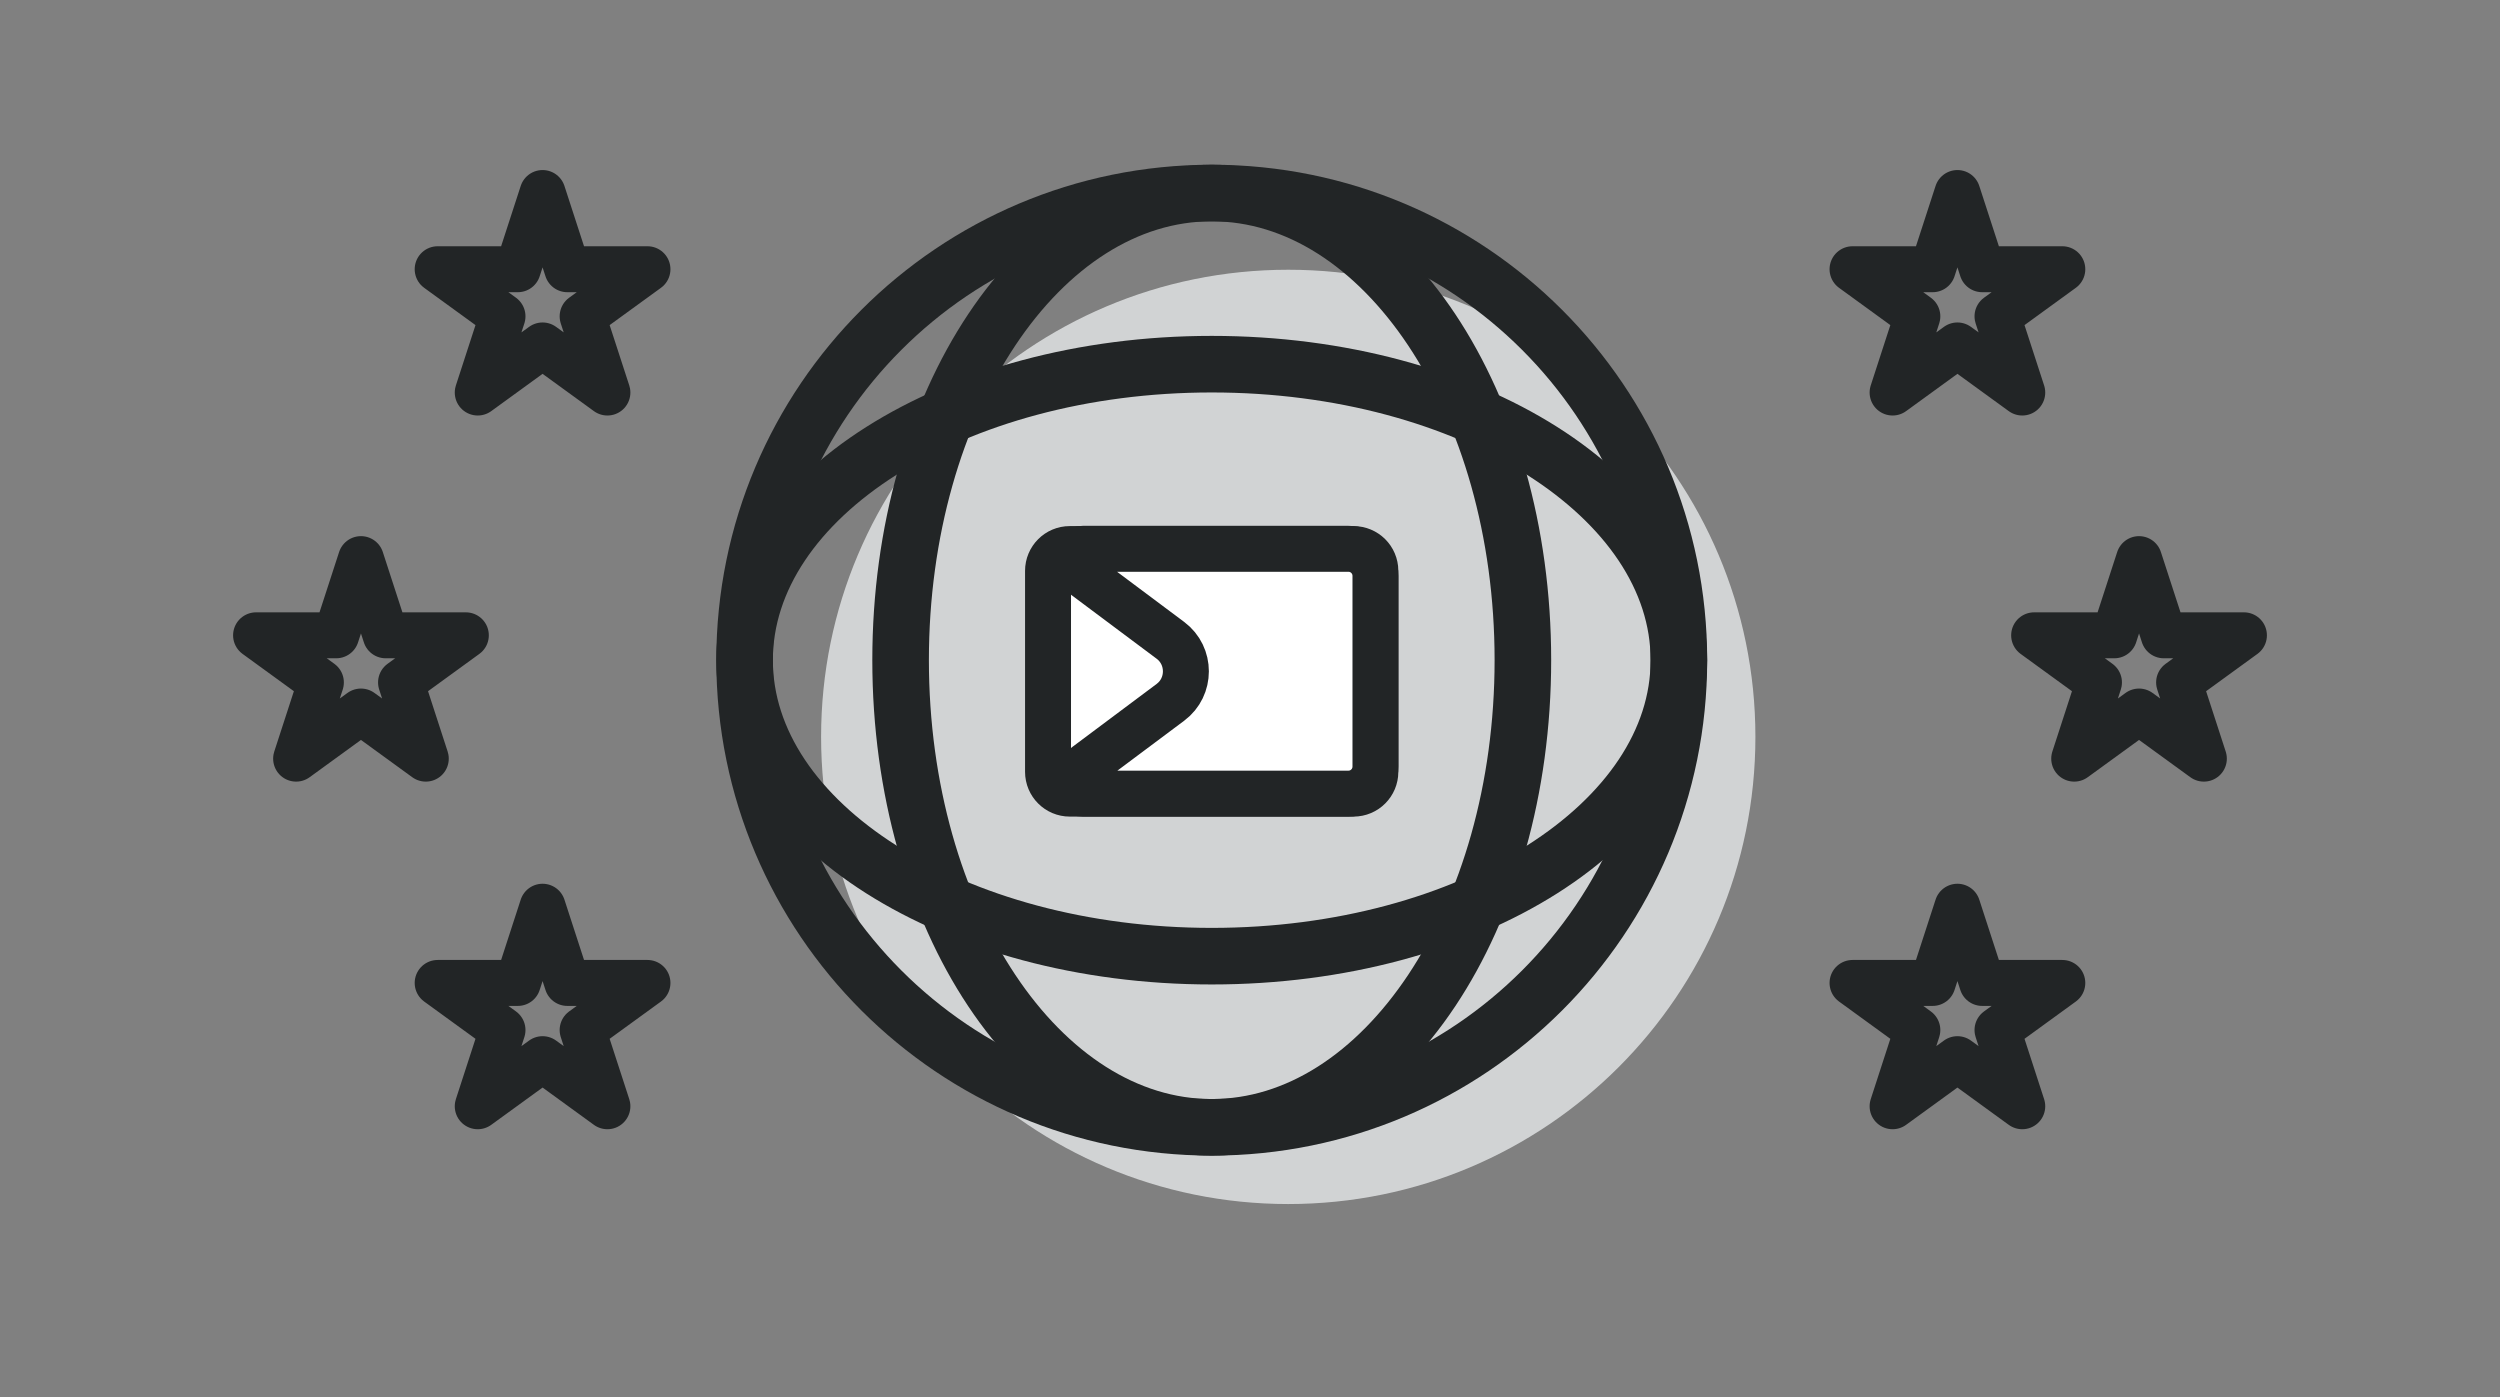 <svg width="136" height="76" viewBox="0 0 136 76" fill="none" xmlns="http://www.w3.org/2000/svg">
<rect x="0" y="0" width="136" height="76" fill="#808080" stroke="none"/>
<path d="M66.703 36.129C68.366 36.129 69.713 34.779 69.713 33.115C69.713 31.451 68.366 30.101 66.703 30.101C65.041 30.101 63.693 31.451 63.693 33.115C63.693 34.779 65.041 36.129 66.703 36.129Z" stroke="#222526" stroke-width="2.5" stroke-linecap="round" stroke-linejoin="round"/>
<path d="M70.081 65.5C84.116 65.5 95.494 54.122 95.494 40.087C95.494 26.052 84.116 14.674 70.081 14.674C56.045 14.674 44.668 26.052 44.668 40.087C44.668 54.122 56.045 65.5 70.081 65.5Z" fill="#D1D3D4"/>
<path d="M65.919 61.326C79.954 61.326 91.332 49.948 91.332 35.913C91.332 21.878 79.954 10.5 65.919 10.5C51.884 10.5 40.506 21.878 40.506 35.913C40.506 49.948 51.884 61.326 65.919 61.326Z" stroke="#222526" stroke-width="3.078" stroke-linecap="round" stroke-linejoin="round"/>
<path d="M65.919 52.016C79.954 52.016 91.332 44.806 91.332 35.913C91.332 27.02 79.954 19.811 65.919 19.811C51.884 19.811 40.506 27.02 40.506 35.913C40.506 44.806 51.884 52.016 65.919 52.016Z" stroke="#222526" stroke-width="3.078" stroke-linecap="round" stroke-linejoin="round"/>
<path d="M65.919 61.326C75.267 61.326 82.845 49.948 82.845 35.913C82.845 21.878 75.267 10.5 65.919 10.5C56.571 10.5 48.993 21.878 48.993 35.913C48.993 49.948 56.571 61.326 65.919 61.326Z" stroke="#222526" stroke-width="3.078" stroke-linecap="round" stroke-linejoin="round"/>
<path d="M73.634 29.869H58.198C57.539 29.869 57.013 30.403 57.013 31.055V41.987C57.013 42.646 57.546 43.173 58.198 43.173H73.634C74.292 43.173 74.819 42.639 74.819 41.987V31.055C74.819 30.396 74.285 29.869 73.634 29.869Z" fill="white" stroke="#222526" stroke-width="2.5" stroke-linecap="round" stroke-linejoin="round"/>
<path d="M58.53 42.049L63.671 38.206C64.793 37.367 64.793 35.675 63.671 34.835L58.53 30.992C58.045 30.632 58.302 29.855 58.904 29.855H73.357C74.167 29.855 74.825 30.514 74.825 31.325V41.702C74.825 42.514 74.167 43.173 73.357 43.173H58.904C58.295 43.173 58.045 42.403 58.53 42.035V42.049Z" fill="white" stroke="#222526" stroke-width="2.5" stroke-linecap="round" stroke-linejoin="round"/>
<path d="M29.516 10.5L30.863 14.646H35.222L31.695 17.208L33.043 21.354L29.516 18.792L25.989 21.354L27.336 17.208L23.809 14.646H28.169L29.516 10.5Z" stroke="#222526" stroke-width="2.5" stroke-linejoin="round"/>
<path d="M19.636 30.416L20.983 34.561H25.342L21.816 37.124L23.163 41.27L19.636 38.707L16.109 41.27L17.456 37.124L13.93 34.561H18.289L19.636 30.416Z" stroke="#222526" stroke-width="2.5" stroke-linejoin="round"/>
<path d="M29.516 49.326L30.863 53.472H35.222L31.695 56.034L33.043 60.18L29.516 57.618L25.989 60.18L27.336 56.034L23.809 53.472H28.169L29.516 49.326Z" stroke="#222526" stroke-width="2.5" stroke-linejoin="round"/>
<path d="M106.484 10.5L105.137 14.646H100.778L104.304 17.208L102.957 21.354L106.484 18.792L110.011 21.354L108.664 17.208L112.19 14.646H107.831L106.484 10.5Z" stroke="#222526" stroke-width="2.5" stroke-linejoin="round"/>
<path d="M116.364 30.416L115.017 34.561H110.657L114.184 37.124L112.837 41.27L116.364 38.707L119.89 41.27L118.543 37.124L122.07 34.561H117.711L116.364 30.416Z" stroke="#222526" stroke-width="2.5" stroke-linejoin="round"/>
<path d="M106.484 49.326L105.137 53.472H100.778L104.304 56.034L102.957 60.18L106.484 57.618L110.011 60.18L108.664 56.034L112.19 53.472H107.831L106.484 49.326Z" stroke="#222526" stroke-width="2.5" stroke-linejoin="round"/>
</svg>
